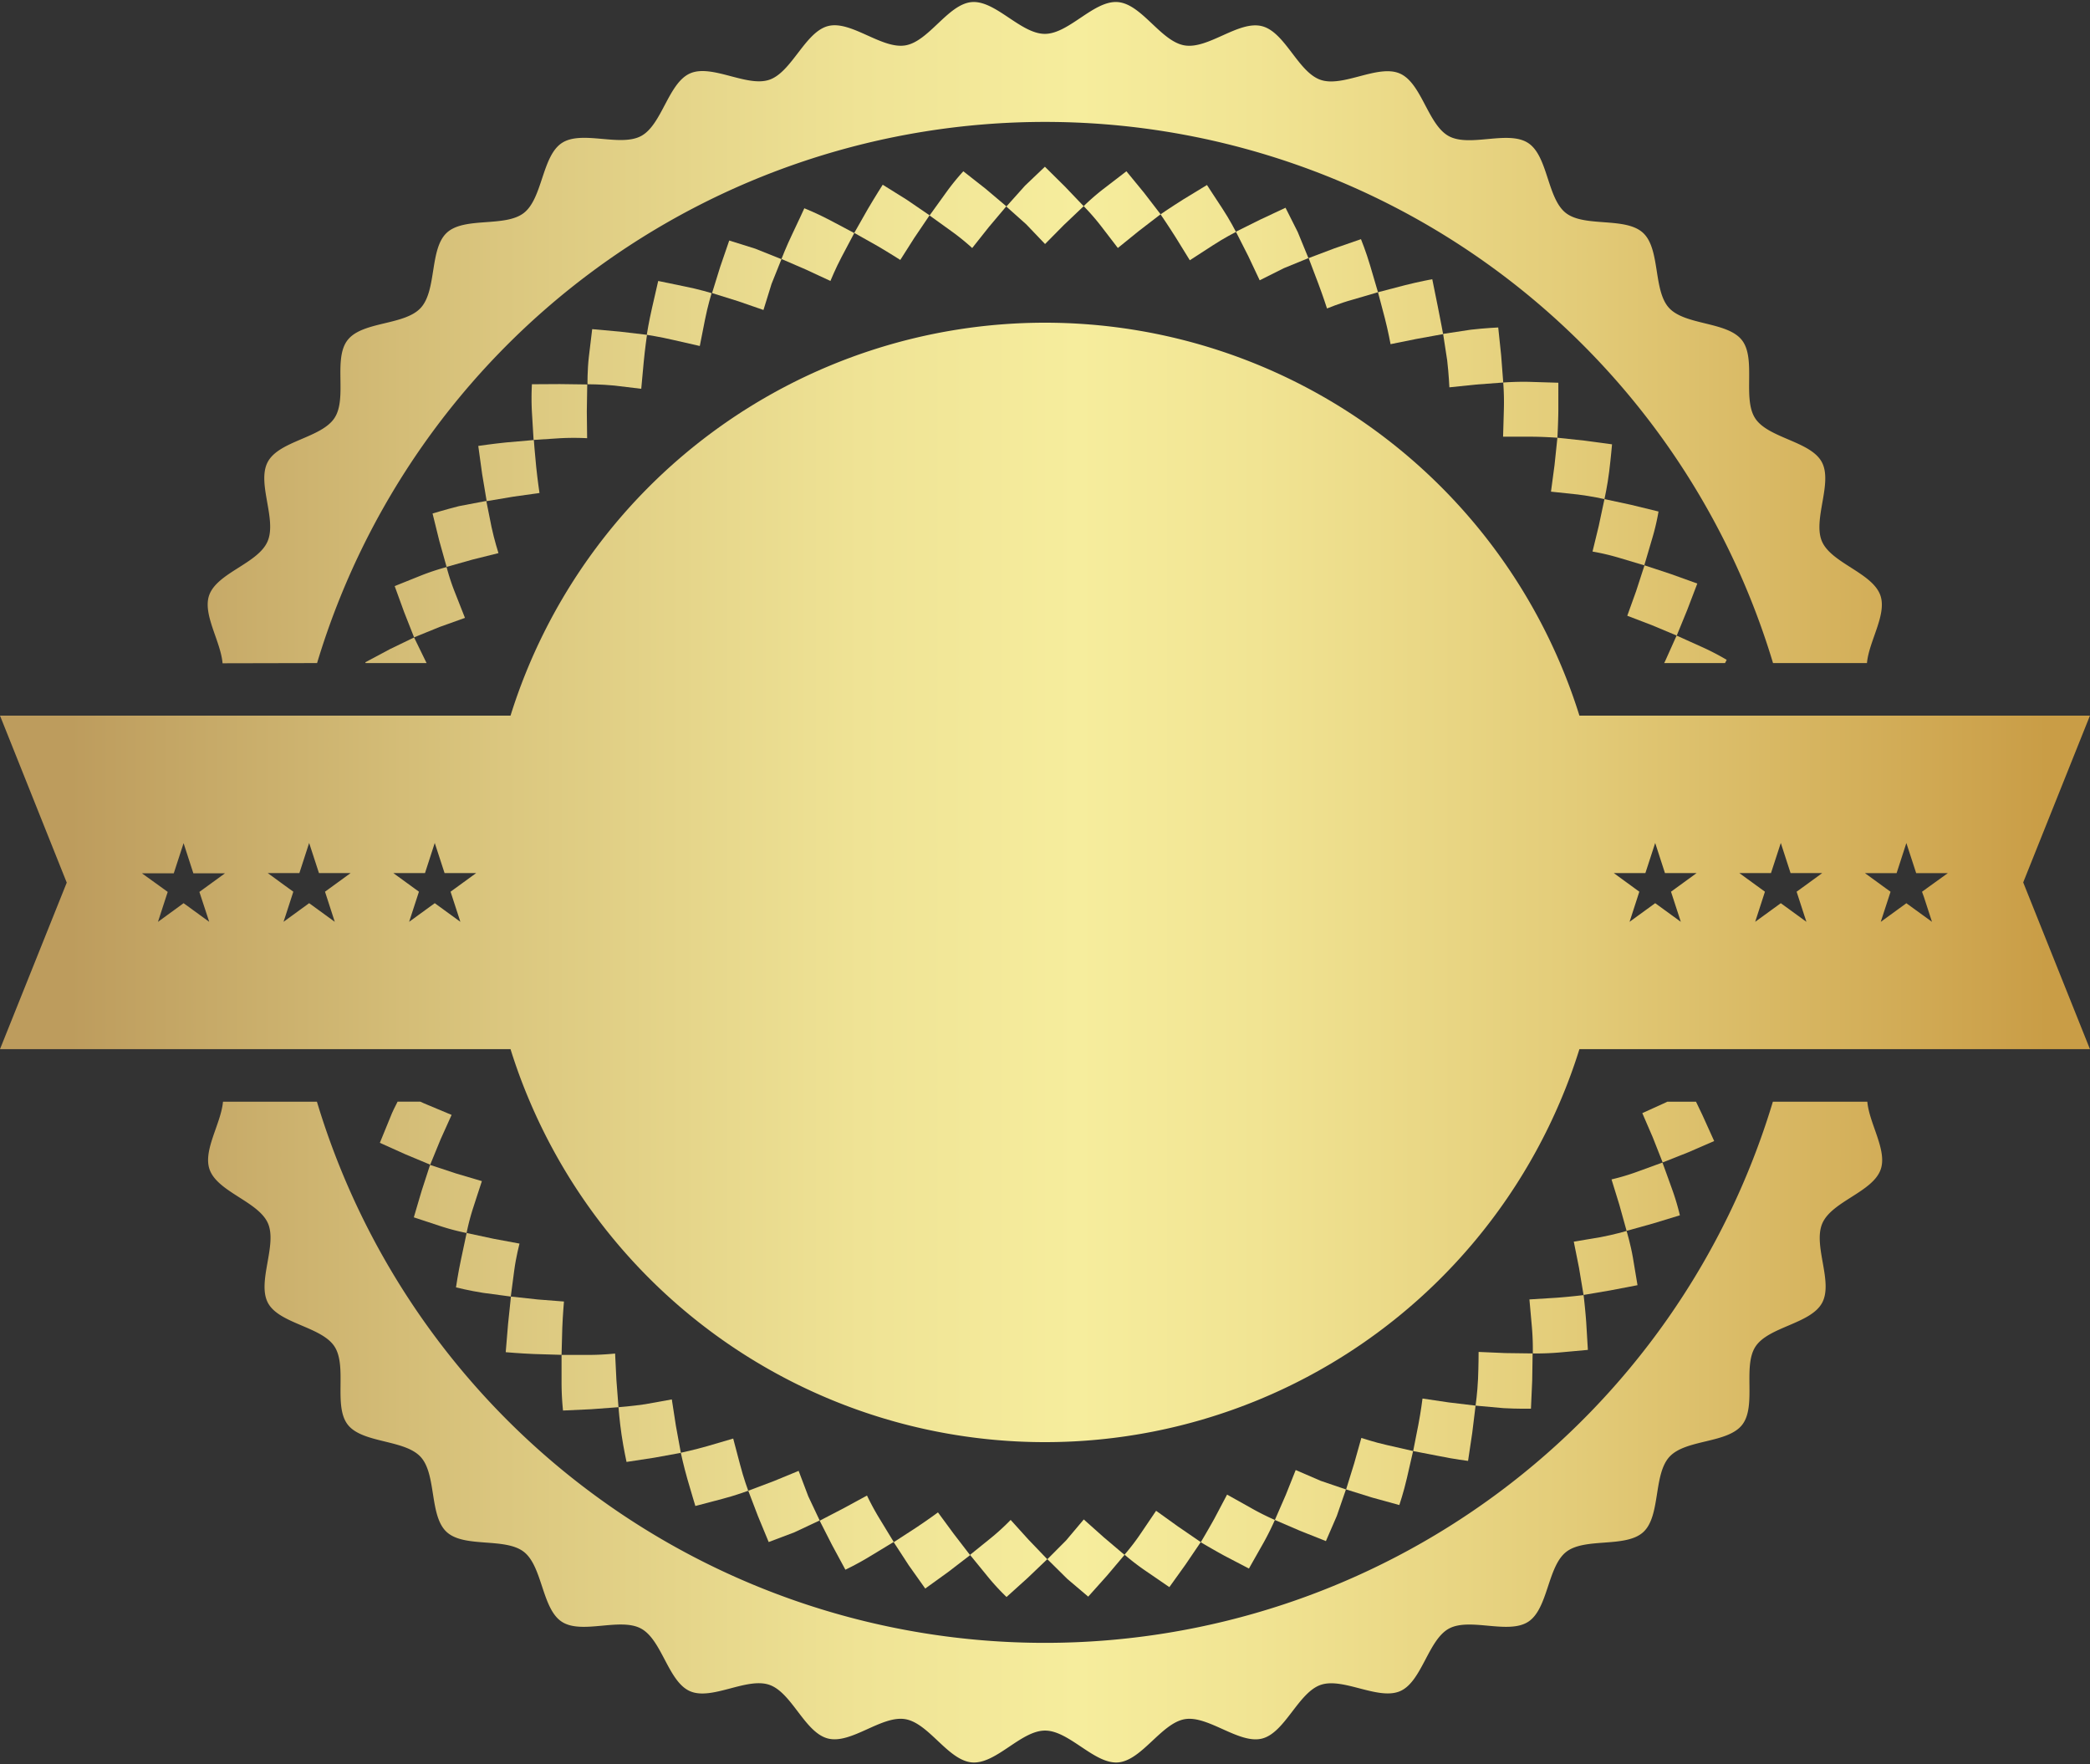 <?xml version="1.0" encoding="UTF-8"?><svg xmlns="http://www.w3.org/2000/svg" xmlns:xlink="http://www.w3.org/1999/xlink" height="338.1" preserveAspectRatio="xMidYMid meet" version="1.0" viewBox="0.0 -0.4 400.5 338.1" width="400.5" zoomAndPan="magnify"><rect x="0.0" y="-0.4" width="400.5" height="338.1" fill="#333333" stroke="none"/><defs><linearGradient gradientUnits="userSpaceOnUse" id="a" x1="13.48" x2="392.09" xlink:actuate="onLoad" xlink:show="other" xlink:type="simple" xmlns:xlink="http://www.w3.org/1999/xlink" y1="274.04" y2="274.04"><stop offset="0" stop-color="#bd9c5d"/><stop offset=".22" stop-color="#dbc77f"/><stop offset=".4" stop-color="#efe395"/><stop offset=".51" stop-color="#f6ed9d"/><stop offset=".6" stop-color="#f1e493"/><stop offset=".76" stop-color="#e3cc79"/><stop offset=".96" stop-color="#cea54f"/><stop offset="1" stop-color="#c99d46"/></linearGradient><linearGradient id="b" x1="13.48" x2="392.09" xlink:actuate="onLoad" xlink:href="#a" xlink:show="other" xlink:type="simple" xmlns:xlink="http://www.w3.org/1999/xlink" y1="63.33" y2="63.33"/><linearGradient id="c" x1="13.48" x2="392.08" xlink:actuate="onLoad" xlink:href="#a" xlink:show="other" xlink:type="simple" xmlns:xlink="http://www.w3.org/1999/xlink" y1="216.53" y2="216.53"/><linearGradient id="d" x1="13.47" x2="392.09" xlink:actuate="onLoad" xlink:href="#a" xlink:show="other" xlink:type="simple" xmlns:xlink="http://www.w3.org/1999/xlink" y1="228.92" y2="228.92"/><linearGradient id="e" x1="13.48" x2="392.09" xlink:actuate="onLoad" xlink:href="#a" xlink:show="other" xlink:type="simple" xmlns:xlink="http://www.w3.org/1999/xlink" y1="241.62" y2="241.62"/><linearGradient id="f" x1="13.48" x2="392.08" xlink:actuate="onLoad" xlink:href="#a" xlink:show="other" xlink:type="simple" xmlns:xlink="http://www.w3.org/1999/xlink" y1="253.36" y2="253.36"/><linearGradient id="g" x1="13.48" x2="392.08" xlink:actuate="onLoad" xlink:href="#a" xlink:show="other" xlink:type="simple" xmlns:xlink="http://www.w3.org/1999/xlink" y1="264.1" y2="264.1"/><linearGradient id="h" x1="13.47" x2="392.09" xlink:actuate="onLoad" xlink:href="#a" xlink:show="other" xlink:type="simple" xmlns:xlink="http://www.w3.org/1999/xlink" y1="273.57" y2="273.57"/><linearGradient id="i" x1="13.48" x2="392.08" xlink:actuate="onLoad" xlink:href="#a" xlink:show="other" xlink:type="simple" xmlns:xlink="http://www.w3.org/1999/xlink" y1="281.59" y2="281.59"/><linearGradient id="j" x1="13.48" x2="392.08" xlink:actuate="onLoad" xlink:href="#a" xlink:show="other" xlink:type="simple" xmlns:xlink="http://www.w3.org/1999/xlink" y1="288.1" y2="288.1"/><linearGradient id="k" x1="13.47" x2="392.09" xlink:actuate="onLoad" xlink:href="#a" xlink:show="other" xlink:type="simple" xmlns:xlink="http://www.w3.org/1999/xlink" y1="293.07" y2="293.07"/><linearGradient id="l" x1="13.47" x2="392.09" xlink:actuate="onLoad" xlink:href="#a" xlink:show="other" xlink:type="simple" xmlns:xlink="http://www.w3.org/1999/xlink" y1="296.44" y2="296.44"/><linearGradient id="m" x1="13.48" x2="392.08" xlink:actuate="onLoad" xlink:href="#a" xlink:show="other" xlink:type="simple" xmlns:xlink="http://www.w3.org/1999/xlink" y1="298.16" y2="298.16"/><linearGradient id="n" x1="13.47" x2="392.09" xlink:actuate="onLoad" xlink:href="#a" xlink:show="other" xlink:type="simple" xmlns:xlink="http://www.w3.org/1999/xlink" y1="298.23" y2="298.23"/><linearGradient id="o" x1="13.48" x2="392.08" xlink:actuate="onLoad" xlink:href="#a" xlink:show="other" xlink:type="simple" xmlns:xlink="http://www.w3.org/1999/xlink" y1="296.66" y2="296.66"/><linearGradient id="p" x1="13.47" x2="392.09" xlink:actuate="onLoad" xlink:href="#a" xlink:show="other" xlink:type="simple" xmlns:xlink="http://www.w3.org/1999/xlink" y1="293.29" y2="293.29"/><linearGradient id="q" x1="13.48" x2="392.08" xlink:actuate="onLoad" xlink:href="#a" xlink:show="other" xlink:type="simple" xmlns:xlink="http://www.w3.org/1999/xlink" y1="288.27" y2="288.27"/><linearGradient id="r" x1="13.47" x2="392.09" xlink:actuate="onLoad" xlink:href="#a" xlink:show="other" xlink:type="simple" xmlns:xlink="http://www.w3.org/1999/xlink" y1="281.73" y2="281.73"/><linearGradient id="s" x1="13.48" x2="392.08" xlink:actuate="onLoad" xlink:href="#a" xlink:show="other" xlink:type="simple" xmlns:xlink="http://www.w3.org/1999/xlink" y1="273.75" y2="273.75"/><linearGradient id="t" x1="13.48" x2="392.08" xlink:actuate="onLoad" xlink:href="#a" xlink:show="other" xlink:type="simple" xmlns:xlink="http://www.w3.org/1999/xlink" y1="264.43" y2="264.43"/><linearGradient id="u" x1="13.48" x2="392.08" xlink:actuate="onLoad" xlink:href="#a" xlink:show="other" xlink:type="simple" xmlns:xlink="http://www.w3.org/1999/xlink" y1="253.64" y2="253.64"/><linearGradient id="v" x1="13.47" x2="392.09" xlink:actuate="onLoad" xlink:href="#a" xlink:show="other" xlink:type="simple" xmlns:xlink="http://www.w3.org/1999/xlink" y1="241.96" y2="241.96"/><linearGradient id="w" x1="13.47" x2="392.09" xlink:actuate="onLoad" xlink:href="#a" xlink:show="other" xlink:type="simple" xmlns:xlink="http://www.w3.org/1999/xlink" y1="229.35" y2="229.35"/><linearGradient id="x" x1="13.48" x2="392.08" xlink:actuate="onLoad" xlink:href="#a" xlink:show="other" xlink:type="simple" xmlns:xlink="http://www.w3.org/1999/xlink" y1="216.77" y2="216.77"/><linearGradient id="y" x1="13.48" x2="392.08" xlink:actuate="onLoad" xlink:href="#a" xlink:show="other" xlink:type="simple" xmlns:xlink="http://www.w3.org/1999/xlink" y1="124.21" y2="124.21"/><linearGradient id="z" x1="13.47" x2="392.09" xlink:actuate="onLoad" xlink:href="#a" xlink:show="other" xlink:type="simple" xmlns:xlink="http://www.w3.org/1999/xlink" y1="115.03" y2="115.03"/><linearGradient id="A" x1="13.48" x2="392.09" xlink:actuate="onLoad" xlink:href="#a" xlink:show="other" xlink:type="simple" xmlns:xlink="http://www.w3.org/1999/xlink" y1="101.97" y2="101.97"/><linearGradient id="B" x1="13.48" x2="392.09" xlink:actuate="onLoad" xlink:href="#a" xlink:show="other" xlink:type="simple" xmlns:xlink="http://www.w3.org/1999/xlink" y1="89.76" y2="89.76"/><linearGradient id="C" x1="13.47" x2="392.09" xlink:actuate="onLoad" xlink:href="#a" xlink:show="other" xlink:type="simple" xmlns:xlink="http://www.w3.org/1999/xlink" y1="78.53" y2="78.53"/><linearGradient id="D" x1="13.48" x2="392.08" xlink:actuate="onLoad" xlink:href="#a" xlink:show="other" xlink:type="simple" xmlns:xlink="http://www.w3.org/1999/xlink" y1="68.38" y2="68.38"/><linearGradient id="E" x1="13.47" x2="392.09" xlink:actuate="onLoad" xlink:href="#a" xlink:show="other" xlink:type="simple" xmlns:xlink="http://www.w3.org/1999/xlink" y1="59.66" y2="59.66"/><linearGradient id="F" x1="13.47" x2="392.09" xlink:actuate="onLoad" xlink:href="#a" xlink:show="other" xlink:type="simple" xmlns:xlink="http://www.w3.org/1999/xlink" y1="52.32" y2="52.32"/><linearGradient id="G" x1="13.48" x2="392.09" xlink:actuate="onLoad" xlink:href="#a" xlink:show="other" xlink:type="simple" xmlns:xlink="http://www.w3.org/1999/xlink" y1="46.47" y2="46.47"/><linearGradient id="H" x1="13.48" x2="392.09" xlink:actuate="onLoad" xlink:href="#a" xlink:show="other" xlink:type="simple" xmlns:xlink="http://www.w3.org/1999/xlink" y1="42.23" y2="42.23"/><linearGradient id="I" x1="13.48" x2="392.08" xlink:actuate="onLoad" xlink:href="#a" xlink:show="other" xlink:type="simple" xmlns:xlink="http://www.w3.org/1999/xlink" y1="39.77" y2="39.77"/><linearGradient id="J" x1="13.48" x2="392.08" xlink:actuate="onLoad" xlink:href="#a" xlink:show="other" xlink:type="simple" xmlns:xlink="http://www.w3.org/1999/xlink" y1="38.95" y2="38.95"/><linearGradient id="K" x1="13.47" x2="392.09" xlink:actuate="onLoad" xlink:href="#a" xlink:show="other" xlink:type="simple" xmlns:xlink="http://www.w3.org/1999/xlink" y1="39.77" y2="39.77"/><linearGradient id="L" x1="13.48" x2="392.08" xlink:actuate="onLoad" xlink:href="#a" xlink:show="other" xlink:type="simple" xmlns:xlink="http://www.w3.org/1999/xlink" y1="42.26" y2="42.26"/><linearGradient id="M" x1="13.47" x2="392.09" xlink:actuate="onLoad" xlink:href="#a" xlink:show="other" xlink:type="simple" xmlns:xlink="http://www.w3.org/1999/xlink" y1="46.38" y2="46.38"/><linearGradient id="N" x1="13.48" x2="392.08" xlink:actuate="onLoad" xlink:href="#a" xlink:show="other" xlink:type="simple" xmlns:xlink="http://www.w3.org/1999/xlink" y1="52.07" y2="52.07"/><linearGradient id="O" x1="13.47" x2="392.09" xlink:actuate="onLoad" xlink:href="#a" xlink:show="other" xlink:type="simple" xmlns:xlink="http://www.w3.org/1999/xlink" y1="59.32" y2="59.32"/><linearGradient id="P" x1="13.48" x2="392.08" xlink:actuate="onLoad" xlink:href="#a" xlink:show="other" xlink:type="simple" xmlns:xlink="http://www.w3.org/1999/xlink" y1="68.08" y2="68.08"/><linearGradient id="Q" x1="13.47" x2="392.09" xlink:actuate="onLoad" xlink:href="#a" xlink:show="other" xlink:type="simple" xmlns:xlink="http://www.w3.org/1999/xlink" y1="78.12" y2="78.12"/><linearGradient id="R" x1="13.48" x2="392.08" xlink:actuate="onLoad" xlink:href="#a" xlink:show="other" xlink:type="simple" xmlns:xlink="http://www.w3.org/1999/xlink" y1="89.36" y2="89.36"/><linearGradient id="S" x1="13.48" x2="392.08" xlink:actuate="onLoad" xlink:href="#a" xlink:show="other" xlink:type="simple" xmlns:xlink="http://www.w3.org/1999/xlink" y1="101.58" y2="101.58"/><linearGradient id="T" x1="13.47" x2="392.09" xlink:actuate="onLoad" xlink:href="#a" xlink:show="other" xlink:type="simple" xmlns:xlink="http://www.w3.org/1999/xlink" y1="114.66" y2="114.66"/><linearGradient id="U" x1="13.48" x2="392.09" xlink:actuate="onLoad" xlink:href="#a" xlink:show="other" xlink:type="simple" xmlns:xlink="http://www.w3.org/1999/xlink" y1="124.03" y2="124.03"/><linearGradient id="V" x1="13.48" x2="392.09" xlink:actuate="onLoad" xlink:href="#a" xlink:show="other" xlink:type="simple" xmlns:xlink="http://www.w3.org/1999/xlink" y1="168.69" y2="168.69"/></defs><g data-name="Layer 2"><g data-name="Layer 1"><path d="M339.73,210.71a145.68,145.68,0,0,1-279,0h-18c-.37,4.19-3.84,9.28-2.58,12.95,1.49,4.34,9.36,6.17,11.19,10.34s-2.12,11.24,0,15.25,10.25,4.54,12.75,8.36-.25,11.42,2.56,15,10.85,2.8,13.95,6.16,1.62,11.31,5,14.4,11.16,1,14.77,3.79,3.45,10.89,7.28,13.4,11.16-.87,15.19,1.31,5.19,10.17,9.38,12,10.86-2.71,15.2-1.22,6.79,9.17,11.25,10.29,10.25-4.46,14.79-3.71,8.2,7.91,12.8,8.29,9.36-6.1,14-6.1,9.46,6.47,14,6.1,8.32-7.55,12.8-8.29,10.38,4.83,14.78,3.72,6.95-8.82,11.25-10.29,11,3,15.19,1.21,5.38-9.84,9.39-12,11.37,1.19,15.19-1.31,3.67-10.59,7.28-13.39,11.4-.7,14.76-3.79,1.89-11,5-14.41,11.14-2.54,13.95-6.15.05-11.2,2.56-15,10.56-4.33,12.75-8.36-1.79-11,.05-15.24,9.7-6,11.19-10.36c1.26-3.67-2.21-8.76-2.57-12.95Z" fill="url(#a)"/><path d="M60.76,126.66a145.68,145.68,0,0,1,279,0h18c.37-4.18,3.84-9.28,2.58-12.94-1.49-4.34-9.36-6.18-11.19-10.35s2.12-11.24-.05-15.24-10.25-4.55-12.75-8.36.25-11.43-2.56-15-10.85-2.8-13.95-6.16-1.62-11.3-5-14.4-11.16-1-14.77-3.79S296.66,29.5,292.83,27s-11.16.87-15.19-1.31-5.19-10.17-9.39-12-10.85,2.7-15.19,1.21-6.79-9.17-11.25-10.29S231.56,9.06,227,8.3,218.82.39,214.22,0s-9.36,6.09-14,6.09-9.45-6.46-14-6.09S178,7.56,173.47,8.3s-10.38-4.83-14.78-3.71-6.95,8.81-11.25,10.29-11-3.05-15.19-1.22-5.38,9.84-9.39,12S111.49,24.49,107.67,27s-3.68,10.59-7.28,13.4-11.4.69-14.76,3.79-1.89,11-5,14.4-11.14,2.54-14,6.15,0,11.2-2.56,15-10.57,4.33-12.75,8.36,1.79,11-.05,15.25-9.7,6-11.2,10.35c-1.25,3.67,2.22,8.77,2.58,13Z" fill="url(#b)"/><path d="M328.48,218.25l-2.24-4.95L325,210.71h-5.49l-.22.11-4.58,2.08,2,4.63,1.9,4.82,4.92-1.95Z" fill="url(#c)"/><path d="M321.91,232.48a45.64,45.64,0,0,0-1.53-5.11c-.9-2.51-1.81-5-1.81-5l-4.83,1.76a42.58,42.58,0,0,1-4.93,1.47l1.5,4.86c.7,2.52,1.39,5,1.39,5l5.06-1.41Z" fill="url(#d)"/><path d="M313.79,245.87s-.43-2.61-.87-5.21-1.22-5.18-1.22-5.18-2.43.71-5,1.19l-5.12.86,1,5c.44,2.61.87,5.21.87,5.21l5.12-.87Z" fill="url(#e)"/><path d="M299,258.75l5.28-.48-.32-5.32c-.19-2.62-.5-5.18-.5-5.18s-2.63.32-5.24.51l-5.14.32.46,5.16a50.24,50.24,0,0,1,.19,5.19A52.64,52.64,0,0,0,299,258.75Z" fill="url(#f)"/><path d="M293.37,269.54l.24-5.37.08-5.22-5.25-.07-5.1-.22s0,2.61-.11,5.19-.47,5.1-.47,5.1l5.33.48C290.74,269.58,293.37,269.54,293.37,269.54Z" fill="url(#g)"/><path d="M281.32,279.54l.8-5.36.64-5.23-5.17-.62-5-.74s-.31,2.53-.79,5-1,5.07-1,5.07l5.2,1C278.65,279.21,281.32,279.54,281.32,279.54Z" fill="url(#h)"/><path d="M268.15,288s.84-2.49,1.45-5.16,1.19-5.19,1.19-5.19l-5-1.14c-2.44-.54-4.92-1.37-4.92-1.37s-.68,2.44-1.37,4.87l-1.55,5,5,1.56Z" fill="url(#i)"/><path d="M254.08,294.91l2.09-4.83c.87-2.54,1.75-5.07,1.75-5.07l-4.84-1.65-4.79-2.07s-.95,2.37-1.89,4.74l-2.1,4.83,4.79,2.06Z" fill="url(#j)"/><path d="M239.33,300.17s1.3-2.31,2.61-4.61a52.48,52.48,0,0,0,2.36-4.7s-2.33-1-4.65-2.34L235.14,286l-2.41,4.56c-1.26,2.28-2.63,4.57-2.63,4.57s2.2,1.31,4.52,2.58Z" fill="url(#k)"/><path d="M224.08,303.73l3.11-4.34,2.91-4.29-4.38-3-4.18-3-2.91,4.3a43.06,43.06,0,0,1-3.14,4.11,46.8,46.8,0,0,0,4.2,3.21Z" fill="url(#l)"/><path d="M208.53,305.55l3.58-4,3.38-4-4-3.39-3.81-3.4-3.37,4-3.6,3.62,3.82,3.78Z" fill="url(#m)"/><path d="M192.88,305.62l4-3.61,3.8-3.63-3.61-3.77-3.4-3.76a44,44,0,0,1-3.79,3.47l-4,3.23,3.38,4.14A43.89,43.89,0,0,0,192.88,305.62Z" fill="url(#n)"/><path d="M177.3,304l4.41-3.18,4.19-3.22-3.16-4.11-3-4.08s-2,1.47-4.14,2.89l-4.34,2.82,2.89,4.44C175.69,301.73,177.3,304,177.3,304Z" fill="url(#o)"/><path d="M162,300.39s2.37-1.12,4.71-2.56l4.55-2.76-2.68-4.4a49.59,49.59,0,0,1-2.44-4.49l-4.45,2.42L157.07,291l2.39,4.69Z" fill="url(#p)"/><path d="M147.3,295.09l4.92-1.86,4.85-2.28-2.18-4.62c-.93-2.44-1.85-4.88-1.85-4.88l-4.73,1.95-4.92,1.86,1.86,4.87C146.27,292.61,147.3,295.09,147.3,295.09Z" fill="url(#q)"/><path d="M133.25,288.18l5.13-1.35c2.5-.64,5-1.57,5-1.57s-.89-2.39-1.56-5l-1.32-5-4.95,1.45c-2.53.73-5.09,1.27-5.09,1.27s.55,2.57,1.27,5.07S133.25,288.18,133.25,288.18Z" fill="url(#r)"/><path d="M120.06,279.74l5.29-.81,5.12-.93s-.48-2.59-.95-5.18l-.78-5.06-5.12.92c-2.55.38-5.1.57-5.1.57s.2,2.67.59,5.3S120.06,279.74,120.06,279.74Z" fill="url(#s)"/><path d="M107.89,269.89l5.39-.25,5.24-.39-.4-5.21c-.12-2.54-.25-5.07-.25-5.07s-2.62.28-5.11.26h-5.15v5.33A52.76,52.76,0,0,0,107.89,269.89Z" fill="url(#t)"/><path d="M96.91,258.71s2.72.24,5.4.35l5.3.16.14-5.17c.1-2.55.32-5.05.32-5.05l-5-.39-5.16-.56s-.28,2.63-.55,5.25Z" fill="url(#u)"/><path d="M87.38,246.29s2.54.64,5.2,1.05l5.3.71s.33-2.54.67-5.08,1-5.07,1-5.07l-5-.93-5.13-1.1s-.54,2.56-1.09,5.12S87.38,246.29,87.38,246.29Z" fill="url(#v)"/><path d="M79.3,232.87l5,1.65a43.93,43.93,0,0,0,5.11,1.35,43.7,43.7,0,0,1,1.32-5c.8-2.47,1.61-4.94,1.61-4.94l-4.93-1.46-5-1.65-1.6,4.93C80.05,230.31,79.3,232.87,79.3,232.87Z" fill="url(#w)"/><path d="M86.54,213.24l-4.78-2c-.43-.17-.83-.36-1.23-.54H76.19c-.44.87-1,1.94-1.4,3l-2,4.89,4.87,2.19,4.78,2s1-2.44,2-4.88Z" fill="url(#x)"/><path d="M70,126.51l.07.15H81.75l-.08-.15-2.32-4.76L74.7,124Z" fill="url(#y)"/><path d="M75.63,111.91l1.82,5,1.9,4.82,4.92-2L89.1,118l-1.9-4.82a42.11,42.11,0,0,1-1.62-4.92,45.61,45.61,0,0,0-5,1.66Z" fill="url(#z)"/><path d="M82.89,98s.65,2.62,1.29,5.23l1.4,5,5-1.41,4.94-1.23s-.8-2.51-1.33-5l-1-5-5.25,1C85.38,97.24,82.89,98,82.89,98Z" fill="url(#A)"/><path d="M91.65,85.05l.74,5.38c.44,2.6.87,5.2.87,5.2l5.12-.86,5-.7s-.37-2.48-.63-5-.45-5.15-.45-5.15L97,84.38C94.35,84.65,91.65,85.05,91.65,85.05Z" fill="url(#B)"/><path d="M101.93,73.23a49.51,49.51,0,0,0,0,5.35l.32,5.32,5.14-.33a50.39,50.39,0,0,1,5.12,0l-.06-5.08.08-5.22-5.25-.07Z" fill="url(#C)"/><path d="M113.48,62.67s-.32,2.61-.63,5.23-.27,5.33-.27,5.33,2.56,0,5.13.25l5.17.62s.23-2.55.47-5.1.63-5.24.63-5.24l-5.17-.61Z" fill="url(#D)"/><path d="M126.13,53.44s-.59,2.6-1.19,5.19-1,5.13-1,5.13,2.58.39,5.16,1l5,1.14s.5-2.53,1-5.07,1.26-5.06,1.26-5.06-2.57-.78-5.1-1.27Z" fill="url(#E)"/><path d="M139.74,45.69,138,50.76c-.77,2.49-1.55,5-1.55,5l5,1.56L146.3,59s.78-2.49,1.55-5l1.9-4.74-5-2Z" fill="url(#F)"/><path d="M154.13,39.51S153,42,151.84,44.41s-2.09,4.82-2.09,4.82l4.79,2.07,4.59,2.14s1-2.44,2.16-4.63l2.41-4.55L159,41.77C156.57,40.48,154.13,39.51,154.13,39.51Z" fill="url(#G)"/><path d="M169.15,35s-1.47,2.31-2.83,4.62l-2.62,4.61,4.51,2.54c2.21,1.3,4.31,2.64,4.31,2.64l2.7-4.25,2.91-4.3-4.39-3Z" fill="url(#H)"/><path d="M184.6,32.42a44.87,44.87,0,0,0-3.35,4.14l-3.12,4.33,4.17,3a44.15,44.15,0,0,1,4,3.24l3.17-4,3.37-4-4-3.38Z" fill="url(#I)"/><path d="M200.23,31.55l-3.81,3.63-3.58,4,3.81,3.4,3.61,3.78,3.59-3.63,3.81-3.62-3.61-3.78Z" fill="url(#J)"/><path d="M215.85,32.42l-4.19,3.22a44.09,44.09,0,0,0-4,3.46A44.53,44.53,0,0,1,211.05,43l3.16,4.12,4-3.24,4.19-3.22-3.16-4.11Z" fill="url(#K)"/><path d="M231.29,35.05l-4.55,2.77c-2.23,1.4-4.35,2.85-4.35,2.85s1.51,2.2,2.9,4.41L228,49.47l4.34-2.81c2.24-1.47,4.51-2.62,4.51-2.62s-1.23-2.4-2.65-4.54S231.29,35.05,231.29,35.05Z" fill="url(#L)"/><path d="M246.34,39.41l-4.86,2.28L236.83,44l2.38,4.69,2.18,4.62L246,51l4.73-1.94s-1-2.48-2.05-5Z" fill="url(#M)"/><path d="M260.8,45.43l-5.11,1.77-4.92,1.86s.93,2.43,1.85,4.87,1.67,4.78,1.67,4.78,2.42-1,4.82-1.66l4.95-1.45-1.5-5.1C261.79,47.87,260.8,45.43,260.8,45.43Z" fill="url(#N)"/><path d="M274.46,53.1s-2.64.49-5.27,1.16l-5.13,1.34,1.32,5c.63,2.45,1.09,4.95,1.09,4.95l4.95-1,5.12-.93s-.48-2.59-1-5.18S274.46,53.1,274.46,53.1Z" fill="url(#O)"/><path d="M287.1,62.35s-2.64.12-5.27.43l-5.29.8.78,5.07c.3,2.56.42,5.17.42,5.17l5.08-.53,5.24-.39-.4-5.21Z" fill="url(#P)"/><path d="M298.62,72.94l-5.29-.16c-2.57-.09-5.27.12-5.27.12a50.59,50.59,0,0,1,.12,5.2c-.07,2.59-.15,5.18-.15,5.18h5.15c2.61,0,5.26.2,5.26.2s.15-2.58.18-5.21Z" fill="url(#Q)"/><path d="M308.91,84.74l-5.3-.71-5.17-.55s-.27,2.62-.55,5.24l-.68,5.09,5.17.55c2.6.32,5.08.88,5.08.88s.58-2.65.9-5.25S308.91,84.74,308.91,84.74Z" fill="url(#R)"/><path d="M317.82,97.62l-5.24-1.28-5.12-1.1s-.55,2.56-1.09,5.12l-1.2,4.93a44.69,44.69,0,0,1,5,1.17l4.92,1.47s.76-2.56,1.51-5.12A44.82,44.82,0,0,0,317.82,97.62Z" fill="url(#S)"/><path d="M325.25,111.42l-5.12-1.84-5-1.65-1.6,4.93-1.7,4.73,4.7,1.8,4.78,2s1-2.45,2-4.89Z" fill="url(#T)"/><path d="M318.9,126.66h11.66l.32-.62a47.18,47.18,0,0,0-4.74-2.46l-4.86-2.19-2.1,4.69C319.09,126.28,319,126.47,318.9,126.66Z" fill="url(#U)"/><path d="M400.49,136.73H302.66a107.3,107.3,0,0,0-204.83,0H0l12.79,32L0,200.64H97.83a105.25,105.25,0,0,0,3.71,10.07,107.29,107.29,0,0,0,197.41,0,105.25,105.25,0,0,0,3.71-10.07h97.83L387.7,168.69ZM309.24,166.9h6.06l1.88-5.77,1.87,5.77h6.07l-4.91,3.57,1.88,5.77-4.91-3.57-4.91,3.57,1.87-5.77Zm27.1,9.34,1.87-5.77-4.91-3.57h6.07l1.88-5.77,1.87,5.77h6.07l-3.29,2.4-1.62,1.17,1.47,4.53.41,1.24-.43-.31-4.48-3.26Zm32.34-4.74,1.54,4.74L367.13,174l-1.82-1.32-4.91,3.57,1.88-5.77-4.91-3.57h6.07l1.87-5.77,1.88,5.77h6.07l-4,2.88-.95.69ZM40.09,176.24l-4.91-3.57L33.36,174l-3.09,2.25,1.54-4.74.33-1-.95-.69-4-2.88H33.3l1.88-5.77,1.87,5.77h6.07l-4.91,3.57Zm14.24,0,.41-1.24,1.47-4.53-1.62-1.17-3.29-2.4h6.07l1.87-5.77,1.88,5.77h6.07l-4.91,3.57,1.87,5.77-4.91-3.57-4.48,3.26Zm33.89,0-4.91-3.57-4.91,3.57,1.88-5.77-4.91-3.57h6.07l1.87-5.77,1.88,5.77h6.06l-4.91,3.57Z" fill="url(#V)"/></g></g></svg>